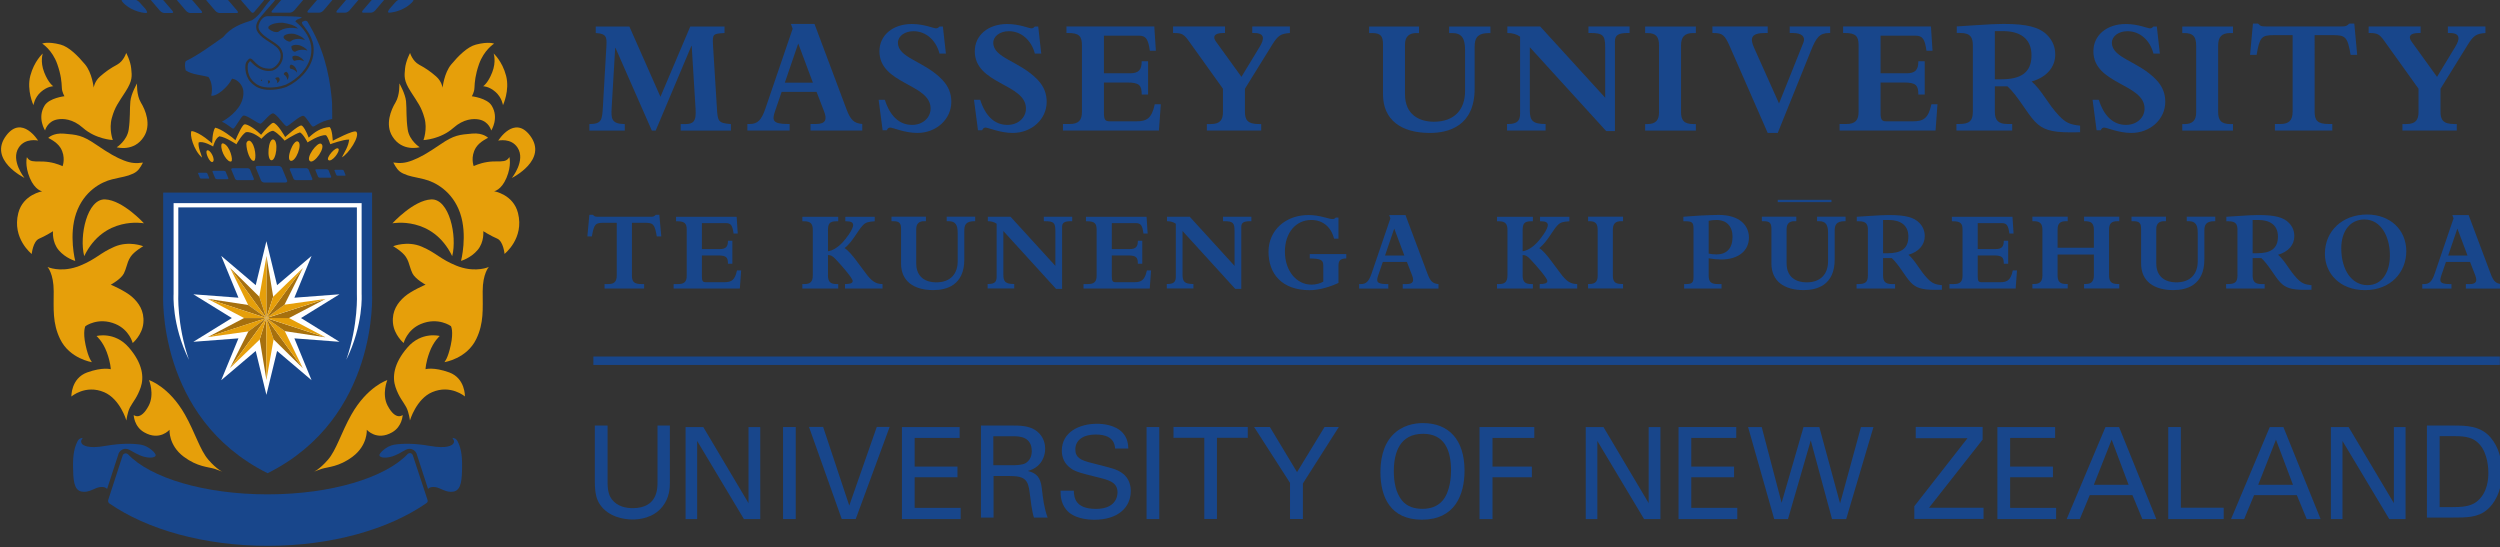 <?xml version="1.0" encoding="UTF-8"?>
<svg width="675.86" height="147.96" version="1.1" viewBox="0 0 229.01 50.135" xmlns="http://www.w3.org/2000/svg" xmlns:cc="http://creativecommons.org/ns#" xmlns:dc="http://purl.org/dc/elements/1.1/" xmlns:rdf="http://www.w3.org/1999/02/22-rdf-syntax-ns#">
<rect x="0" y="0" width="229.01" height="50.135" fill="#333333" stroke="none"/>
<defs>
<clipPath id="d">
<path d="m0 0h841.89v595.28h-841.89z"/>
</clipPath>
<clipPath id="e">
<path d="m0 0h841.89v595.28h-841.89z"/>
</clipPath>
<clipPath id="f">
<path d="m0 0h841.89v595.28h-841.89z"/>
</clipPath>
<clipPath id="g">
<path d="m0 0h841.89v595.28h-841.89z"/>
</clipPath>
<clipPath id="a">
<path d="m0 0h841.89v595.28h-841.89z"/>
</clipPath>
<clipPath id="b">
<path d="m0 0h841.89v595.28h-841.89z"/>
</clipPath>
<clipPath id="c">
<path d="m0 0h841.89v595.28h-841.89z"/>
</clipPath>
</defs>
<g transform="translate(-35.78 -105.18)">
<g transform="matrix(.996 0 0 -.996 -240.68 518.35)">
<g clip-path="url(#c)">
<g transform="translate(289.42 382.87)">
<path d="m0 0c-1.302 1.504-2.971 1.055-2.971 1.055s0.575-0.491 0.943-1.488c0.365-0.998 0.365-1.567 0.365-1.567s-0.733 0.225-2.171-0.294c-1.5-0.547-1.45-2.215-1.45-2.215s1.308 1.128 3.017 0.396c1.467-0.63 2.042-2.602 2.042-2.602s0.086 0.753 0.339 1.224c0.281 0.523 0.66 0.892 0.983 1.844 0.3 0.888 0.2 2.146-1.097 3.647" fill="#e69f0a"/>
</g>
<g transform="translate(285.44 383.1)">
<path d="m0 0c-0.271 1.269-0.016 1.731-0.016 1.731s1.179 0.869 2.774 0.197c1.283-0.544 1.576-1.747 1.576-1.747s0.884 0.732 0.982 1.846c0.102 1.114-0.435 1.868-1.066 2.421-0.635 0.551-1.93 1.098-1.93 1.098s0.934 0.506 1.201 1.029c0.104 0.207 0.17 0.41 0.231 0.611 0.097 0.314 0.183 0.622 0.389 0.927 0.336 0.502 1.163 0.97 1.163 0.97s-1.309 0.532-2.645-0.045c-1.338-0.575-1.673-1.137-3.168-1.743-0.095-0.04-0.189-0.074-0.28-0.106h-8e-3c-1.596-0.535-2.703-0.01-2.703-0.01s0.569-0.614 0.569-2.236-0.122-2.922 0.589-4.394c0.876-1.822 2.932-2.129 2.932-2.129s-0.319 0.307-0.59 1.58" fill="#e69f0a"/>
</g>
<g transform="translate(296.74 372.54)">
<path d="m0 0c-0.775 0.887-1.218 2.49-2.155 4.149-1.474 2.606-3.31 3.182-3.31 3.182s0.53-1.285-0.027-2.352c-0.755-1.432-1.381-0.857-1.381-0.857s0.02-1.056 0.965-1.594c1.431-0.821 2.329 0.237 2.329 0.237s-0.102-1.423 1.306-2.479c1.256-0.939 2.233-0.928 2.844-1.117 0.372-0.12 0.729-0.278 0.729-0.278s-0.524 0.217-1.3 1.109" fill="#e69f0a"/>
</g>
<g transform="translate(281.33 406.37)">
<path d="m0 0c0.606 0.536 1.144 0.527 1.144 0.527s-0.44 0.264-0.837 1.276c-0.395 1.012-0.13 1.737-0.13 1.737s-0.795-0.7-1.147-2.044c-0.351-1.344 0.288-2.71 0.288-2.71s0.088 0.684 0.682 1.214" fill="#e69f0a"/>
</g>
<g transform="translate(282.84 408.93)">
<path d="m0 0c0.344-0.985 0.396-1.631 0.419-2.179 0.016-0.42 0.242-0.771 0.242-0.771s-1.395-0.157-1.83-0.86c-0.7-1.144 0.043-2.289 0.043-2.289s0.2 0.837 1.126 1.013c0.509 0.097 1.409 0.069 2.355-0.771 1.189-1.059 2.751-1.123 2.751-1.123s-0.377 0.992-0.091 2.025c0.285 1.034 0.598 1.386 1.258 2.425 0.662 1.029 0.593 1.429 0.525 2.132-0.064 0.695-0.461 1.43-0.461 1.43s-0.22-0.746-0.833-1.078c-0.619-0.331-1.058-0.64-1.562-1.08-0.509-0.438-0.598-1.032-0.598-1.032s-0.132 1.343-0.791 2.135c-0.662 0.79-1.486 1.623-2.264 1.825-1.191 0.308-1.677 0.088-1.677 0.088s0.925-0.573 1.388-1.89" fill="#e69f0a"/>
</g>
<g transform="translate(289.56 405.51)">
<path d="m0 0c-0.07-0.706 0-1.561-0.153-2.596-0.156-1.036-1.102-1.63-1.102-1.63s1.608-0.461 2.509 0.991c0.686 1.102 0.134 2.442-0.288 3.126-0.416 0.683-0.352 1.756-0.352 1.756s-0.549-0.942-0.614-1.647" fill="#e69f0a"/>
</g>
<g transform="translate(279.29 401.25)">
<path d="m0 0c0.599 0.929 1.783 0.65 1.783 0.65s-1.477 2.387-2.929 0.464c-1.693-2.242 1.675-3.896 1.675-3.896s-1.294 1.604-0.529 2.782" fill="#e69f0a"/>
</g>
<g transform="translate(287.24 396.49)">
<path d="m0 0c-1.651 0.07-2.4-3.355-1.925-5.219 1.811 3.74 5.497 3.02 5.497 3.02s-1.943 2.13-3.572 2.199" fill="#e69f0a"/>
</g>
<g transform="translate(282.97 391.82)">
<path d="m0 0c0.641-0.75 1.52-0.991 1.52-0.991s-0.616 2.379 0.092 4.404c0.704 2.023 2.306 2.862 3.299 3.103 0.99 0.243 1.321 0.243 1.936 0.527 0.479 0.225 0.649 0.547 0.902 1.013-0.637-0.088-1.081-0.066-1.762 0.197-0.681 0.265-1.318 0.619-2.573 1.473-1.257 0.86-1.741 0.889-2.926 0.992-1.015 0.087-1.453-0.394-1.453-0.394s0.779-0.347 1.124-0.902c0.527-0.86 0.196-1.697 0.196-1.697s-0.53 0.265-1.233 0.374c-0.706 0.111-1.125 0.015-1.541 0.092-0.375 0.062-0.506 0.371-0.506 0.371s-0.22-0.769 0.265-1.918c0.483-1.142 1.142-1.231 1.142-1.231s-1.761-0.281-2.201-2c-0.593-2.334 1.235-3.763 1.235-3.763s0.112 1.168 0.681 1.408c0.571 0.24 1.276 0.683 1.276 0.683s-0.11-0.991 0.527-1.741" fill="#e69f0a"/>
</g>
<g transform="translate(311.79 387.83)">
<path d="M 0,0 V 9.288 H -19.212 V 0 c 0,0 -0.639,-11.415 9.604,-16.523 C 0.639,-11.415 0,0 0,0" fill="#18468b"/>
</g>
<g transform="translate(288.48 373.12)">
<path d="m0 0c0.107 0.251 0.362 0.43 0.654 0.43 0.122 0 0.224-0.034 0.328-0.085 0.307-0.166 0.885-0.537 1.413-0.657 0.614-0.145 0.98-0.033 1.016 0.139 0.042 0.177-0.626 0.86-1.355 0.982-0.732 0.118-1.83 0.146-3.322-0.117-1.493-0.261-2.042 0.034-2.144 0.263-0.104 0.23 0.023 0.309 0.106 0.48-0.21-0.015-0.363-0.101-0.46-0.287-0.27-0.522-0.441-1.141-0.428-2.333 0.014-1.193 0.063-2.155 0.755-2.31 0.692-0.152 1.199 0.328 1.698 0.402 0.499 0.08 0.681-0.163 0.681-0.163z" fill="#18468b"/>
</g>
<g transform="translate(315.88 373.12)">
<path d="m0 0c-0.11 0.251-0.364 0.43-0.658 0.43-0.119 0-0.219-0.034-0.327-0.085-0.305-0.166-0.881-0.537-1.412-0.657-0.616-0.145-0.98-0.033-1.018 0.139-0.041 0.177 0.627 0.86 1.357 0.982 0.729 0.118 1.831 0.146 3.324-0.117 1.489-0.261 2.04 0.034 2.144 0.263 0.103 0.23-0.028 0.309-0.109 0.48 0.212-0.015 0.363-0.101 0.463-0.287 0.267-0.522 0.441-1.141 0.425-2.333-0.01-1.193-0.061-2.155-0.754-2.31-0.691-0.152-1.197 0.328-1.696 0.402-0.498 0.08-0.682-0.163-0.682-0.163z" fill="#18468b"/>
</g>
<g transform="translate(316.75 368.53)">
<path d="m0 0c-3.448-2.386-8.691-3.902-14.565-3.902-5.864 0-11.109 1.515-14.546 3.893-0.078 0.054-0.126 0.142-0.126 0.245 0 0.035 4e-3 0.071 0.016 0.103l1.328 4.083c0.044 0.107 0.154 0.181 0.277 0.181 0.078 0 0.15-0.032 0.211-0.086 2.05-2.162 7.025-3.685 12.84-3.685 5.845 0 10.846 1.542 12.889 3.721 0.054 0.05 0.127 0.073 0.205 0.073 0.125 0 0.205-0.08 0.256-0.195 0 0 1.342-4.087 1.348-4.087 0.015-0.034 0.024-0.069 0.024-0.106 0-0.108-0.07-0.189-0.157-0.238" fill="#18468b"/>
</g>
<g transform="translate(300.66 413.74)">
<path d="m0 0c0.082-0.12 0.216-0.12 0.301 0l0.855 1.009c0.081 0.115 0.032 0.214-0.112 0.214h-1.813c-0.145 0-0.192-0.099-0.11-0.212zm3.588-0.075c0.115 0 0.285 0.091 0.384 0.204l0.778 0.912c0.096 0.115 0.084 0.207-0.03 0.207h-1.609c-0.114 0-0.29-0.092-0.383-0.207l-0.779-0.912c-0.1-0.113-0.085-0.204 0.029-0.204zm7.449 0c0.111 0 0.284 0.091 0.38 0.204l0.78 0.912c0.093 0.115 0.083 0.207-0.032 0.207h-0.727c-0.115 0-0.288-0.092-0.384-0.207l-0.781-0.912c-0.094-0.113-0.082-0.204 0.032-0.204zm1.687 0c-0.229 0-0.107 0.183 0.058 0.402l0.541 0.611c0.167 0.166 0.486 0.299 0.713 0.299h0.745c0.226 0 0.219-0.176-7e-3 -0.4-0.896-0.875-2.05-0.912-2.05-0.912m-4.053 0c0.114 0 0.286 0.091 0.381 0.204l0.779 0.912c0.1 0.115 0.085 0.207-0.03 0.207h-0.728c-0.113 0-0.283-0.092-0.381-0.207l-0.779-0.912c-0.098-0.113-0.086-0.204 0.028-0.204zm-2.389 0c0.113 0 0.284 0.091 0.383 0.204l0.778 0.912c0.098 0.115 0.081 0.207-0.031 0.207h-1.004c-0.113 0-0.285-0.092-0.384-0.207l-0.778-0.912c-0.095-0.113-0.083-0.204 0.029-0.204zm-9.191-0.031c-0.116 0-0.287 0.093-0.383 0.206l-0.782 0.911c-0.097 0.113-0.084 0.207 0.03 0.207h1.61c0.118 0 0.287-0.094 0.384-0.207l0.778-0.911c0.099-0.113 0.087-0.206-0.027-0.206zm-5.083 0c-0.113 0-0.287 0.093-0.386 0.206l-0.779 0.911c-0.096 0.113-0.08 0.207 0.031 0.207h0.731c0.112 0 0.285-0.094 0.382-0.207l0.778-0.911c0.099-0.113 0.083-0.206-0.029-0.206zm2.39 0c-0.113 0-0.288 0.093-0.383 0.206l-0.78 0.911c-0.097 0.113-0.083 0.207 0.03 0.207h1.005c0.111 0 0.285-0.094 0.381-0.207l0.78-0.911c0.098-0.113 0.085-0.206-0.033-0.206zm-4.082 0c0.226 0 0.108 0.181-0.055 0.401l-0.546 0.612c-0.164 0.164-0.486 0.297-0.712 0.297h-0.742c-0.225 0-0.22-0.171 8e-3 -0.401 0.892-0.872 2.047-0.909 2.047-0.909" fill="#18468b"/>
</g>
<g transform="translate(308.11 405.31)">
<path d="m0 0c-4e-3 0.167-0.012 0.32-0.028 0.435-0.238 2.562-0.877 4.865-2.17 6.976-0.066 0.197-0.258 0.264-0.457 0.134-0.122 0-0.133-0.11-0.084-0.23 0 0 0.447-0.586 0.623-0.888 0.266-0.456 0.438-0.965 0.423-1.518 3e-3 -0.198-0.018-0.388-0.058-0.583-0.262-1.236-1.289-2.258-2.423-2.792-0.302-0.112-0.644-0.198-0.989-0.243-0.716-0.089-1.505-0.038-2.055 0.425-0.178 0.137-0.329 0.3-0.453 0.486-0.217 0.351-0.339 0.816-0.3 1.261 7e-3 0.151 0.046 0.357 0.171 0.458l0.029 0.043c0.442 0.606 0.578-0.553 1.68-0.732 0.176-0.034 0.365-0.04 0.553-4e-3 0.176 0.067 0.339 0.185 0.473 0.34 0.158 0.17 0.265 0.369 0.312 0.573 0.033 0.144 0.035 0.287 0.014 0.431-0.057 0.257-0.195 0.472-0.393 0.635-0.571 0.483-1.501 0.831-1.801 1.549-0.058 0.207-0.062 0.378-0.011 0.55 0.05 0.172 0.166 0.357 0.276 0.534 0.028 0.044 0.511 0.615 0.518 0.615l0.885 1.015c0.07 0.266-0.259 0.2-0.326 0.137-0.663-0.653-0.999-1.503-1.788-1.956-0.989-0.319-1.911-0.639-2.639-1.548-1.124-0.782-2.244-1.622-3.432-2.203-0.133-0.262-0.071-0.59-7e-3 -0.855 0.589-0.397 1.374-0.406 2.092-0.608 0.327-0.461 0.387-1.184 0.25-1.709 0.455-0.134 1.564 0.778 1.915 1.559 0.526-0.07 0.979-0.599 1.042-1.125 0.038-0.43-0.06-0.819-0.229-1.162-0.528-1.054-1.749-1.677-1.749-1.677 0.495-0.203 0.86-0.586 1.028-0.633 0.176-0.047 0.727 1.144 0.961 1.198 0.294 0.069 1.329-0.745 1.554-0.745 0.188 0 0.87 0.965 1.164 0.948 0.333-0.021 1.027-1.149 1.255-1.182 0.156-0.017 1.198 0.993 1.53 0.957 0.239-0.026 0.682-0.913 0.86-0.984 0.19-0.066 0.536 0.454 1.797 0.691 0 0 0.011 0.821-0.013 1.427" fill="#18468b"/>
</g>
<g transform="translate(301.82 413.22)">
<path d="m0 0c-0.088-0.057-0.129-0.109-0.197-0.185-0.134-0.164-0.213-0.341-0.251-0.478-0.036-0.129-0.036-0.258 6e-3 -0.412 0.266-0.629 1.216-1.024 1.737-1.464 0.231-0.189 0.399-0.451 0.464-0.758 0.027-0.169 0.025-0.348-0.013-0.519-0.057-0.243-0.177-0.475-0.364-0.672-0.156-0.184-0.348-0.319-0.564-0.396-0.236-0.047-0.45-0.043-0.654-8e-3 -0.569 0.095-1.02 0.467-1.414 0.889-0.045-0.051-0.07-0.087-0.092-0.12l-0.031-0.031c-0.063-0.043-0.09-0.234-0.094-0.303-0.037-0.402 0.076-0.824 0.268-1.135 0.109-0.167 0.244-0.312 0.405-0.435 0.476-0.41 1.195-0.465 1.898-0.378 0.323 0.039 0.642 0.123 0.931 0.226 1.09 0.519 2.053 1.49 2.293 2.643 0.04 0.177 0.058 0.359 0.058 0.534 0.013 0.506-0.144 0.974-0.392 1.406-0.187 0.315-0.379 0.574-0.686 0.882-0.146 0.148-0.287 0.245-0.396 0.354 0.134 0.263 0.463 0.194 0.594 0.39-1.048 0.139-3.181 0.089-3.181 0.089-0.134-0.016-0.211-0.041-0.325-0.119m-0.173-5.824c-0.03-0.013-0.064-0.025-0.105-0.01 0.041 0.014 0.057 0.068 0.048 0.115 9e-3 0.02 0.039 0.011 0.066-0.011 0.028-0.055 0.012-0.077-9e-3 -0.094m0.729-0.165c-0.05-0.046-0.104-0.09-0.19-0.09 0.063 0.052 0.061 0.167 9e-3 0.255 9e-3 0.039 0.07 0.039 0.134 0.02 0.032-8e-3 0.045-0.013 0.051-0.03 0.035-0.059 0.022-0.11-4e-3 -0.155m0.662-0.048c0.072 0.125-5e-3 0.307-0.148 0.412-0.01 0.067 0.082 0.108 0.207 0.124 0.055 7e-3 0.08 0 0.103-0.016 0.089-0.073 0.099-0.165 0.086-0.257-0.048-0.105-0.109-0.213-0.248-0.263m0.952 0.29c0.017 0.189-0.132 0.411-0.305 0.508-0.042 0.087 0.032 0.17 0.145 0.225 0.052 0.021 0.071 0.025 0.102 0.012 0.115-0.075 0.164-0.195 0.186-0.322 0-0.153-0.021-0.312-0.128-0.423m0.296 1.034c-0.092 0.065-0.085 0.196-0.03 0.309 0.03 0.051 0.049 0.067 0.083 0.067 0.146-0.011 0.268-0.111 0.369-0.227 0.106-0.167 0.197-0.343 0.178-0.517-0.109 0.203-0.384 0.357-0.6 0.368m0.389 0.722c-0.138 0.013-0.209 0.159-0.213 0.315-2e-3 0.076 0.01 0.1 0.043 0.12 0.166 0.077 0.357 0.039 0.54-0.028 0.207-0.115 0.41-0.248 0.495-0.451-0.241 0.155-0.627 0.16-0.865 0.044m1.176 0.934c-0.342 0.162-0.85 0.099-1.138-0.098-0.187-4e-3 -0.305 0.17-0.337 0.376-0.018 0.099-9e-3 0.131 0.036 0.168 0.203 0.125 0.458 0.111 0.707 0.058 0.293-0.114 0.587-0.255 0.732-0.504m-0.232 0.975c-0.463 0.169-0.987 0.176-1.345-0.132-0.242-0.023-0.444 0.136-0.595 0.304-0.042 0.061-0.034 0.175 0.018 0.23 0.254 0.198 0.591 0.216 0.922 0.178 0.389-0.116 0.79-0.266 1-0.58m-3.317 1.285c0.328 0.259 0.791 0.321 1.248 0.318 0.554-0.087 1.114-0.21 1.438-0.538-0.653 0.136-1.375 0.076-1.838-0.31-0.329-0.065-0.625 0.094-0.849 0.269-0.069 0.064-0.068 0.198 1e-3 0.261" fill="#18468b"/>
</g>
</g>
</g>
<g transform="matrix(.996 0 0 -.996 66.878 136.49)">
<path d="m0 0-4.149 0.316 1.582-3.848-3.172 2.691-0.982-4.041-0.983 4.041-3.173-2.691 1.585 3.848-4.149-0.316 3.541 2.185-3.541 2.184 4.149-0.314-1.585 3.847 3.173-2.695 0.983 4.046 0.982-4.046 3.172 2.695-1.582-3.847 4.149 0.314-3.54-2.184z" fill="#fff"/>
</g>
<g transform="matrix(.996 0 0 -.996 -240.68 518.35)">
<g clip-path="url(#b)">
<g transform="translate(310.83 387.78)">
<path d="m0 0s0.19-2.79-1.411-6.042c1.127 3.282 0.974 6.07 0.974 6.07v7.947h-16.423v-7.947s-0.15-2.788 0.978-6.07c-1.602 3.252-1.412 6.042-1.412 6.042v8.365h17.294z" fill="#fff"/>
</g>
<g transform="translate(313.22 377.52)">
<path d="m0 0c-0.561 1.067-0.026 2.352-0.026 2.352s-1.836-0.576-3.311-3.182c-0.936-1.659-1.38-3.262-2.155-4.149-0.776-0.891-1.302-1.108-1.302-1.108s0.357 0.157 0.73 0.277c0.612 0.189 1.589 0.178 2.843 1.118 1.408 1.055 1.306 2.478 1.306 2.478s0.898-1.058 2.333-0.236c0.942 0.538 0.966 1.593 0.966 1.593s-0.628-0.574-1.384 0.857" fill="#e69f0a"/>
</g>
<g transform="translate(319.83 390.29)">
<path d="m0 0h-8e-3c-0.094 0.032-0.185 0.066-0.282 0.106-1.493 0.606-1.832 1.168-3.169 1.743-1.336 0.576-2.643 0.045-2.643 0.045s0.826-0.468 1.163-0.97c0.207-0.305 0.291-0.613 0.388-0.927 0.062-0.201 0.128-0.404 0.232-0.611 0.265-0.523 1.2-1.029 1.2-1.029s-1.295-0.547-1.927-1.098c-0.634-0.553-1.174-1.307-1.072-2.421 0.1-1.114 0.986-1.847 0.986-1.847s0.293 1.204 1.574 1.748c1.595 0.672 2.776-0.197 2.776-0.197s0.254-0.462-0.016-1.731c-0.271-1.273-0.59-1.58-0.59-1.58s2.057 0.307 2.932 2.128c0.712 1.473 0.59 2.773 0.59 4.395s0.567 2.235 0.567 2.235-1.107-0.525-2.701 0.011" fill="#e69f0a"/>
</g>
<g transform="translate(318.88 380.58)">
<path d="m0 0c-1.439 0.519-2.171 0.293-2.171 0.293s0 0.57 0.366 1.568c0.366 0.997 0.94 1.487 0.94 1.487s-1.668 0.45-2.969-1.054c-1.3-1.501-1.4-2.76-1.1-3.647 0.325-0.952 0.706-1.321 0.986-1.845 0.252-0.47 0.342-1.223 0.342-1.223s0.574 1.972 2.038 2.601c1.71 0.732 3.018-0.395 3.018-0.395s0.051 1.668-1.45 2.215" fill="#e69f0a"/>
</g>
<g transform="translate(322.97 409.91)">
<path d="m0 0s0.265-0.725-0.131-1.737c-0.395-1.012-0.836-1.276-0.836-1.276s0.537 9e-3 1.145-0.527c0.592-0.53 0.683-1.215 0.683-1.215s0.638 1.366 0.284 2.71c-0.352 1.344-1.145 2.045-1.145 2.045" fill="#e69f0a"/>
</g>
<g transform="translate(316.61 403.97)">
<path d="m0 0c0.288-1.033-0.093-2.025-0.093-2.025s1.564 0.064 2.753 1.124c0.946 0.839 1.846 0.867 2.355 0.77 0.924-0.176 1.125-1.013 1.125-1.013s0.747 1.145 0.041 2.289c-0.435 0.703-1.827 0.86-1.827 0.86s0.226 0.351 0.242 0.771c0.024 0.548 0.076 1.194 0.419 2.179 0.462 1.317 1.388 1.89 1.388 1.89s-0.487 0.22-1.673-0.088c-0.784-0.202-1.61-1.035-2.269-1.825-0.66-0.792-0.792-2.135-0.792-2.135s-0.089 0.594-0.597 1.032c-0.505 0.44-0.943 0.749-1.561 1.08-0.616 0.332-0.835 1.078-0.835 1.078s-0.395-0.734-0.462-1.429c-0.067-0.704-0.133-1.104 0.528-2.133 0.661-1.039 0.972-1.391 1.258-2.425" fill="#e69f0a"/>
</g>
<g transform="translate(316.17 401.29)">
<path d="m0 0s-0.948 0.594-1.103 1.63c-0.152 1.036-0.086 1.89-0.152 2.596-0.07 0.705-0.614 1.647-0.614 1.647s0.06-1.073-0.355-1.756c-0.419-0.684-0.972-2.024-0.285-3.126 0.902-1.452 2.509-0.991 2.509-0.991" fill="#e69f0a"/>
</g>
<g transform="translate(319.16 391.27)">
<path d="m0 0c0.476 1.864-0.275 5.289-1.925 5.219-1.632-0.069-3.574-2.199-3.574-2.199s3.689 0.72 5.499-3.02" fill="#e69f0a"/>
</g>
<g transform="translate(326.32 402.36)">
<path d="m0 0c-1.454 1.923-2.926-0.465-2.926-0.465s1.184 0.279 1.779-0.649c0.77-1.179-0.525-2.782-0.525-2.782s3.366 1.654 1.672 3.896" fill="#e69f0a"/>
</g>
<g transform="translate(323.01 397.24)">
<path d="m0 0s0.662 0.089 1.142 1.231c0.486 1.149 0.265 1.918 0.265 1.918s-0.133-0.309-0.507-0.371c-0.415-0.078-0.835 0.019-1.538-0.092-0.706-0.11-1.236-0.374-1.236-0.374s-0.326 0.837 0.201 1.697c0.343 0.555 1.123 0.902 1.123 0.902s-0.442 0.48-1.455 0.393c-1.184-0.103-1.673-0.131-2.926-0.992-1.253-0.853-1.891-1.207-2.577-1.472-0.681-0.264-1.122-0.285-1.76-0.197 0.256-0.466 0.424-0.788 0.903-1.013 0.618-0.284 0.948-0.284 1.936-0.527 0.992-0.241 2.599-1.08 3.303-3.104 0.705-2.024 0.088-4.404 0.088-4.404s0.881 0.242 1.518 0.992c0.639 0.749 0.528 1.74 0.528 1.74s0.704-0.443 1.278-0.682c0.571-0.241 0.678-1.408 0.678-1.408s1.83 1.429 1.236 3.762c-0.436 1.72-2.2 2.001-2.2 2.001" fill="#e69f0a"/>
</g>
<g transform="translate(310.35 402.71)">
<path d="m0 0c-0.191 0.234-2.177-0.829-2.177-0.829s-0.033 1.063-0.293 1.263c-0.79-0.062-1.387-0.456-1.92-0.976h2e-3c-0.208 0.586-0.527 1.111-0.677 1.121-0.289 0.02-1.486-1.064-1.486-1.064s-0.711 1.272-1.098 1.309c-0.166 0.015-0.788-0.67-1.117-1.101-0.39 0.399-1.228 1.023-1.534 0.956-0.183-0.038-0.572-0.862-0.826-1.457-0.214 0.216-1.315 1.064-1.868 1.154-0.265-0.389-0.273-1.445-0.273-1.445s-1.122 1.033-1.895 1.136c-0.2-0.261 0.158-1.743 0.964-2.44-0.026 0.21-0.385 0.925-0.316 1.383 0.396 0.196 1.339-0.364 1.339-0.364s0.172 0.746 0.57 0.938c0.59-0.069 1.57-0.734 1.57-0.734s0.463 0.848 0.86 1.107c0.591 0.126 1.44-0.603 1.44-0.603s0.624 0.736 1.086 0.733c0.454-0.201 1.044-0.902 1.044-0.902s0.882 0.593 1.416 0.757c0.317-0.161 0.696-0.922 0.696-0.922s1.111 0.734 1.698 0.663c0.199-0.197 0.393-0.826 0.393-0.826s1.216 0.452 1.737 0.428c-0.076-0.643-0.402-1.113-0.669-1.634 0.614 0.32 1.676 1.933 1.334 2.349" fill="#e69f0a"/>
</g>
<g transform="translate(302.52 400.09)">
<path d="M 0,0 C 0.457,-0.068 0.702,1.837 0.175,1.917 -0.272,1.984 -0.444,0.066 0,0" fill="#e69f0a"/>
</g>
<g transform="translate(304.28 400.05)">
<path d="M 0,0 C 0.479,-0.193 1.167,1.58 0.678,1.771 0.253,1.938 -0.412,0.173 0,0" fill="#e69f0a"/>
</g>
<g transform="translate(300.23 401.62)">
<path d="M 0,0 C -0.005,-0.656 0.365,-1.668 0.706,-1.581 0.944,-1.518 0.852,-0.073 0.328,0.258 0.132,0.328 0,0.131 0,0" fill="#e69f0a"/>
</g>
<g transform="translate(306.09 400)">
<path d="M 0,0 C 0.392,-0.252 1.502,1.318 1.015,1.607 0.668,1.819 -0.453,0.286 0,0" fill="#e69f0a"/>
</g>
<g transform="translate(297.93 401.5)">
<path d="M 0,0 C -0.071,-0.654 0.583,-1.651 0.908,-1.516 1.114,-1.43 0.788,-0.073 0.198,0.129 0.07,0.196 0,0.067 0,0" fill="#e69f0a"/>
</g>
<g transform="translate(307.77 400.11)">
<path d="M 0,0 C 0.317,-0.245 1.123,0.83 0.926,1.041 0.688,1.298 -0.249,0.19 0,0" fill="#e69f0a"/>
</g>
<g transform="translate(297.13 399.94)">
<path d="m0 0c0.299 0.161-0.225 1.189-0.513 1.055-0.233-0.108 0.247-1.201 0.513-1.055" fill="#e69f0a"/>
</g>
<g transform="translate(301.26 399.57)">
<path d="m0 0c-0.132 0-0.203-0.083-0.161-0.184l0.479-1.16c0.04-0.1 0.183-0.186 0.312-0.186h1.925c0.131 0 0.204 0.086 0.166 0.186l-0.481 1.16c-0.044 0.101-0.183 0.184-0.313 0.184z" fill="#18468b"/>
</g>
<g transform="translate(304.34 399.36)">
<path d="m0 0c-0.095 0-0.147-0.06-0.117-0.134l0.344-0.835c0.032-0.073 0.134-0.129 0.228-0.129h1.387c0.092 0 0.147 0.056 0.115 0.129l-0.344 0.835c-0.03 0.074-0.129 0.134-0.227 0.134z" fill="#18468b"/>
</g>
<g transform="translate(306.66 399.26)">
<path d="m0 0c-0.067 0-0.104-0.042-0.082-0.092l0.244-0.587c0.021-0.048 0.091-0.092 0.157-0.092h0.97c0.066 0 0.104 0.044 0.082 0.092l-0.241 0.587c-0.02 0.05-0.094 0.092-0.159 0.092z" fill="#18468b"/>
</g>
<g transform="translate(308.39 399.21)">
<path d="m0 0c-0.048 0-0.074-0.026-0.058-0.064l0.169-0.409c0.015-0.035 0.065-0.066 0.111-0.066h0.679c0.045 0 0.071 0.031 0.056 0.066l-0.167 0.409c-0.015 0.038-0.065 0.064-0.111 0.064z" fill="#18468b"/>
</g>
<g transform="translate(300.8 398.26)">
<path d="m0 0c0.095 0 0.148 0.057 0.119 0.13l-0.345 0.834c-0.027 0.074-0.131 0.134-0.225 0.134h-1.386c-0.096 0-0.146-0.06-0.119-0.134l0.347-0.834c0.031-0.073 0.13-0.13 0.226-0.13z" fill="#18468b"/>
</g>
<g transform="translate(298.49 398.35)">
<path d="m0 0c0.063 0 0.099 0.041 0.08 0.092l-0.241 0.586c-0.021 0.052-0.092 0.094-0.16 0.094h-0.968c-0.066 0-0.102-0.042-0.083-0.094l0.239-0.586c0.025-0.051 0.093-0.092 0.162-0.092z" fill="#18468b"/>
</g>
<g transform="translate(296.75 398.4)">
<path d="m0 0c0.044 0 0.075 0.031 0.056 0.065l-0.166 0.411c-0.014 0.035-0.066 0.065-0.114 0.065h-0.676c-0.048 0-0.074-0.03-0.06-0.065l0.169-0.411c0.017-0.034 0.066-0.065 0.112-0.065z" fill="#18468b"/>
</g>
</g>
</g>
<g transform="matrix(.996 0 0 -.996 60.178 134.31)">
<path d="m0 0 0.628 1.966-0.614 3.734z" fill="#a6700e"/>
</g>
<g transform="matrix(.996 0 0 -.996 59.533 132.36)">
<path d="m0 0 0.646-1.958 0.016 5.699z" fill="#e69f0a"/>
</g>
<g transform="matrix(.996 0 0 -.996 59.571 136.28)">
<path d="m0 0 0.616-3.723-8e-3 5.701z" fill="#a6700e"/>
</g>
<g transform="matrix(.996 0 0 -.996 60.184 139.99)">
<path d="m0 0 0.661 3.739-0.668 1.962z" fill="#e69f0a"/>
</g>
<g transform="matrix(.996 0 0 -.996 56.856 129.72)">
<path d="m0 0 2.69-2.655 0.646-1.958z" fill="#a6700e"/>
</g>
<g transform="matrix(.996 0 0 -.996 58.513 133.12)">
<path d="m0 0-1.665 3.417 3.336-4.614z" fill="#e69f0a"/>
</g>
<g transform="matrix(.996 0 0 -.996 63.522 138.91)">
<path d="m0 0-2.692 2.654-0.668 1.962z" fill="#a6700e"/>
</g>
<g transform="matrix(.996 0 0 -.996 61.866 135.51)">
<path d="m0 0 1.663-3.414-3.359 4.616z" fill="#e69f0a"/>
</g>
<g transform="matrix(.996 0 0 -.996 54.79 132.55)">
<path d="m0 0 3.739-0.57 1.671-1.197z" fill="#a6700e"/>
</g>
<g transform="matrix(.996 0 0 -.996 58.13 134.31)">
<path d="M 0,0 -3.355,1.767 2.056,0 Z" fill="#e69f0a"/>
</g>
<g transform="matrix(.996 0 0 -.996 65.585 136.08)">
<path d="m0 0-3.735 0.569-1.697 1.202z" fill="#a6700e"/>
</g>
<g transform="matrix(.996 0 0 -.996 62.245 134.31)">
<path d="m0 0 3.354-1.771-5.431 1.771z" fill="#e69f0a"/>
</g>
<g transform="matrix(.996 0 0 -.996 54.787 136.07)">
<path d="m0 0 3.358 1.762h2.056z" fill="#a6700e"/>
</g>
<g transform="matrix(.996 0 0 -.996 58.533 135.54)">
<path d="m0 0-3.763-0.529 5.414 1.762z" fill="#e69f0a"/>
</g>
<g transform="matrix(.996 0 0 -.996 65.586 132.57)">
<path d="m0 0-3.355-1.756h-2.078z" fill="#a6700e"/>
</g>
<g transform="matrix(.996 0 0 -.996 61.839 133.09)">
<path d="m0 0 3.764 0.531-5.433-1.756z" fill="#e69f0a"/>
</g>
<g transform="matrix(.996 0 0 -.996 56.846 138.9)">
<path d="m0 0 1.695 3.378 1.651 1.233z" fill="#a6700e"/>
</g>
<g transform="matrix(.996 0 0 -.996 59.571 136.28)">
<path d="m0 0-2.737-2.633 3.345 4.611z" fill="#e69f0a"/>
</g>
<g transform="matrix(.996 0 0 -.996 63.528 129.73)">
<path d="m0 0-1.697-3.381-1.669-1.225z" fill="#a6700e"/>
</g>
<g transform="matrix(.996 0 0 -.996 60.803 132.36)">
<path d="m0 0 2.736 2.64-3.365-4.606z" fill="#e69f0a"/>
</g>
<g transform="matrix(.996 0 0 -.996 -240.68 518.35)">
<g clip-path="url(#a)">
<g transform="translate(334.18 410.42)">
<path d="m0 0h-0.03l-0.322-5.479c-0.059-1.015-0.044-1.508 1.202-1.523v-0.6h-3.254v0.6c1.143 0.015 1.172 0.354 1.246 1.631l0.322 5.571c0.044 0.785 0 1.123-0.982 1.17v0.6h3.093l2.858-6.464 2.742 6.464h3.151v-0.6c-1.056-0.062-1.129-0.062-1.056-1.17l0.352-5.679c0.074-1.292 0.118-1.431 1.29-1.523v-0.6h-4.617v0.6h0.249c0.616 0 1.129 0 1.129 1 0 0.246-0.015 0.493-0.03 0.724l-0.337 5.463h-0.029l-3.283-7.787h-0.352z" fill="#18468b"/>
</g>
<g transform="translate(349.46 406.38)">
<path d="m0 0-0.615-1.8c-0.264-0.785-0.25-1.154 1.158-1.154h0.19v-0.6h-3.884v0.6h0.22c0.703 0 1.07 0.338 1.436 1.416l2.507 7.34-0.161 0.447h2.169l2.932-7.818c0.38-1.016 0.703-1.324 1.465-1.385v-0.6h-4.763v0.6h0.512c0.895 0 1.026 0.415 0.733 1.17l-0.688 1.784zm1.525 4.448-1.232-3.601h2.58z" fill="#18468b"/>
</g>
<g transform="translate(358.38 405.65)">
<path d="m0 0h0.572c0.484-1.524 1.348-2.308 2.506-2.308 0.968 0 1.701 0.646 1.701 1.508 0 2.293-4.706 2.216-4.706 5.263 0 1.477 1.231 2.508 2.976 2.508 1.129 0 2.008-0.4 2.228-0.4 0.102 0 0.19 0.031 0.323 0.17h0.308l0.278-2.493h-0.586c-0.323 1.246-1.261 2.062-2.39 2.062-0.821 0-1.436-0.462-1.436-1.062 0-1.416 2.433-1.678 4.075-3.401 0.601-0.631 0.835-1.293 0.835-2.032 0-1.6-1.378-2.862-3.122-2.862-1.173 0-2.243 0.493-2.506 0.493-0.133 0-0.235-0.077-0.308-0.247h-0.382z" fill="#18468b"/>
</g>
<g transform="translate(367.15 405.65)">
<path d="m0 0h0.572c0.484-1.524 1.349-2.308 2.506-2.308 0.968 0 1.701 0.646 1.701 1.508 0 2.293-4.706 2.216-4.706 5.263 0 1.477 1.231 2.508 2.976 2.508 1.129 0 2.008-0.4 2.229-0.4 0.102 0 0.19 0.031 0.321 0.17h0.309l0.278-2.493h-0.587c-0.321 1.246-1.26 2.062-2.389 2.062-0.821 0-1.436-0.462-1.436-1.062 0-1.416 2.433-1.678 4.075-3.401 0.601-0.631 0.836-1.293 0.836-2.032 0-1.6-1.379-2.862-3.123-2.862-1.173 0-2.243 0.493-2.506 0.493-0.133 0-0.235-0.077-0.308-0.247h-0.381z" fill="#18468b"/>
</g>
<g transform="translate(382.31 411.55)">
<path d="m0 0h-3.21v-3.462h2.374c0.807 0 1.1 0.292 1.1 1.108h0.586v-3.063h-0.586c0 0.831-0.191 1.108-1.319 1.108h-2.155v-2.77c0-0.662 0.117-0.8 0.542-0.8h2.448c0.953 0 1.407 0.277 1.686 1.57h0.557l-0.176-2.416h-8.825v0.599h0.602c0.85 0 1.143 0.354 1.143 1.109v6.14c0 0.831-0.264 1.123-1.275 1.123h-0.147v0.601h8.077l0.146-2.232h-0.556c-0.147 1.046-0.338 1.385-1.012 1.385" fill="#18468b"/>
</g>
<g transform="translate(392.07 404.56)">
<path d="m0 0c0-0.739 0.22-1.139 1.276-1.139h0.22v-0.6h-4.999v0.6h0.366c0.88 0 1.114 0.416 1.114 1.108v2.14l-3.151 4.401c-0.425 0.584-0.601 0.723-1.334 0.723h-0.102v0.6h4.778v-0.6h-0.176c-0.85 0-0.967-0.369-0.659-0.785l2.345-3.247 1.7 2.801c0.381 0.631 0.498 1.231-0.528 1.231h-0.176v0.6h3.46v-0.6c-0.85-0.062-1.099-0.231-1.627-1.077l-2.507-4.047z" fill="#18468b"/>
</g>
<g transform="translate(410.85 412.39)">
<path d="m0 0h3.796v-0.6h-0.102c-1.172 0-1.348-0.539-1.348-1.277v-3.832c0-3.432-2.375-4.079-4.119-4.079-2.639 0-4.31 1.201-4.31 3.555v4.586c0 0.77-0.205 1.047-1.026 1.047h-0.249v0.6h4.588v-0.6h-0.25c-0.615 0-1.04-0.293-1.04-1.047v-4.586c0-1.877 1.319-2.523 2.653-2.523 1.92 0 2.873 1.138 2.873 2.831v3.74c0 1.092-0.293 1.585-1.202 1.585h-0.264z" fill="#18468b"/>
</g>
<g transform="translate(418.27 404.67)">
<path d="m0 0c0-0.939 0.279-1.247 1.451-1.247v-0.599h-3.547v0.599h0.088c0.894 0 1.114 0.339 1.114 0.97v7.064c-0.323 0.231-0.718 0.338-1.173 0.338v0.601h3.02l5.98-6.556v4.647c0 1.108-0.22 1.308-1.392 1.308h-0.147v0.601h3.782v-0.601h-0.147c-0.908 0-1.201-0.2-1.201-0.785v-8.233h-0.807l-7.021 7.71z" fill="#18468b"/>
</g>
<g transform="translate(428.88 412.39)">
<path d="m0 0h4.662v-0.6h-0.25c-0.791 0-1.114-0.354-1.114-1.155v-6.094c0-0.753 0.249-1.123 1.143-1.123h0.221v-0.6h-4.662v0.6h0.205c0.777 0 1.07 0.385 1.07 1.062v6.155c0 0.801-0.264 1.155-1.084 1.155h-0.191z" fill="#18468b"/>
</g>
<g transform="translate(436.69 410.5)">
<path d="m0 0c-0.483 1.108-0.689 1.293-1.524 1.293h-0.103v0.6h5.086v-0.6h-0.249c-1.231 0-1.421-0.431-1.011-1.339l2.301-5.14 2.243 5.601c0.205 0.524-0.132 0.878-0.968 0.878h-0.293v0.6h3.723v-0.6h-0.102c-0.865 0-1.188-0.416-1.671-1.632l-3.049-7.556h-0.924z" fill="#18468b"/>
</g>
<g transform="translate(453.74 411.55)">
<path d="m0 0h-3.21v-3.462h2.374c0.807 0 1.1 0.292 1.1 1.108h0.586v-3.063h-0.586c0 0.831-0.191 1.108-1.32 1.108h-2.154v-2.77c0-0.662 0.117-0.8 0.542-0.8h2.448c0.953 0 1.407 0.277 1.686 1.57h0.557l-0.176-2.416h-8.825v0.599h0.602c0.85 0 1.143 0.354 1.143 1.109v6.14c0 0.831-0.264 1.123-1.275 1.123h-0.147v0.601h8.077l0.146-2.232h-0.557c-0.146 1.046-0.337 1.385-1.011 1.385" fill="#18468b"/>
</g>
<g transform="translate(461.04 404.55)">
<path d="m0 0c0-0.785 0.323-1.124 1.158-1.124h0.439v-0.6h-5.13v0.6h0.235c0.894 0 1.275 0.231 1.275 1.124v6.078c0 0.739-0.19 1.17-1.173 1.17h-0.307v0.6c0.733 0.046 1.29 0.077 1.89 0.123 0.821 0.062 1.877 0.108 2.405 0.108 2.154 0 3.327-0.292 4.06-1.062 0.484-0.508 0.703-1.093 0.703-1.754 0-1.17-0.806-2.093-2.169-2.478 0.967-0.846 1.48-2.062 2.521-3.155 0.601-0.631 1.012-0.815 1.935-0.908v-0.6c-0.323-0.015-0.469-0.015-0.909-0.015-1.817 0-2.565 0.277-3.254 1-0.733 0.77-1.583 2.386-2.521 3.232h-1.158zm0 2.985h0.571c1.774 0 2.8 0.57 2.8 2.216 0 1.631-1.187 2.216-2.609 2.216h-0.762z" fill="#18468b"/>
</g>
<g transform="translate(470.03 405.65)">
<path d="m0 0h0.571c0.484-1.524 1.349-2.308 2.507-2.308 0.968 0 1.701 0.646 1.701 1.508 0 2.293-4.706 2.216-4.706 5.263 0 1.477 1.231 2.508 2.976 2.508 1.128 0 2.008-0.4 2.228-0.4 0.103 0 0.191 0.031 0.322 0.17h0.308l0.279-2.493h-0.587c-0.322 1.246-1.26 2.062-2.389 2.062-0.821 0-1.436-0.462-1.436-1.062 0-1.416 2.433-1.678 4.075-3.401 0.6-0.631 0.835-1.293 0.835-2.032 0-1.6-1.378-2.862-3.122-2.862-1.173 0-2.243 0.493-2.507 0.493-0.132 0-0.234-0.077-0.308-0.247h-0.381z" fill="#18468b"/>
</g>
<g transform="translate(478.28 412.39)">
<path d="m0 0h4.662v-0.6h-0.25c-0.791 0-1.114-0.354-1.114-1.155v-6.094c0-0.753 0.249-1.123 1.143-1.123h0.221v-0.6h-4.662v0.6h0.205c0.777 0 1.071 0.385 1.071 1.062v6.155c0 0.801-0.264 1.155-1.085 1.155h-0.191z" fill="#18468b"/>
</g>
<g transform="translate(490.45 404.58)">
<path d="m0 0c0-0.8 0.234-1.154 1.275-1.154h0.352v-0.6h-5.277v0.6h0.499c0.806 0 1.128 0.338 1.128 1.154v7.018h-1.729c-1.129 0-1.305-0.185-1.584-1.817h-0.601l0.264 2.879h0.47c0.117-0.108 0.19-0.185 0.278-0.216 0.102-0.031 0.22-0.046 0.425-0.046h6.977c0.396 0 0.469 0.031 0.704 0.262h0.469l0.264-2.879h-0.601c-0.279 1.616-0.455 1.817-1.583 1.817h-1.73z" fill="#18468b"/>
</g>
<g transform="translate(502.03 404.56)">
<path d="m0 0c0-0.739 0.22-1.139 1.275-1.139h0.22v-0.6h-4.998v0.6h0.366c0.879 0 1.114 0.416 1.114 1.108v2.14l-3.152 4.401c-0.424 0.584-0.601 0.723-1.333 0.723h-0.103v0.6h4.779v-0.6h-0.176c-0.851 0-0.968-0.369-0.659-0.785l2.345-3.247 1.7 2.801c0.381 0.631 0.498 1.231-0.528 1.231h-0.176v0.6h3.459v-0.6c-0.85-0.062-1.099-0.231-1.626-1.077l-2.507-4.047z" fill="#18468b"/>
</g>
<g transform="translate(335.69 389.5)">
<path d="m0 0c0-0.552 0.162-0.797 0.88-0.797h0.243v-0.413h-3.642v0.413h0.344c0.556 0 0.779 0.234 0.779 0.797v4.84h-1.194c-0.779 0-0.9-0.126-1.092-1.251h-0.415l0.182 1.985h0.323c0.081-0.074 0.132-0.128 0.192-0.149 0.072-0.022 0.153-0.032 0.294-0.032h4.816c0.273 0 0.324 0.022 0.485 0.181h0.324l0.182-1.985h-0.415c-0.192 1.115-0.313 1.251-1.092 1.251h-1.194z" fill="#18468b"/>
</g>
<g transform="translate(344.34 394.31)">
<path d="m0 0h-2.215v-2.389h1.638c0.557 0 0.759 0.202 0.759 0.765h0.405v-2.114h-0.405c0 0.573-0.131 0.765-0.91 0.765h-1.487v-1.911c0-0.457 0.081-0.552 0.373-0.552h1.69c0.658 0 0.971 0.19 1.164 1.084h0.384l-0.121-1.668h-6.09v0.414h0.415c0.586 0 0.789 0.244 0.789 0.763v4.237c0 0.575-0.183 0.775-0.881 0.775h-0.101v0.414h5.574l0.101-1.539h-0.383c-0.102 0.722-0.233 0.956-0.699 0.956" fill="#18468b"/>
</g>
<g transform="translate(353.72 389.48)">
<path d="m0 0c0-0.595 0.263-0.776 0.799-0.776h0.142v-0.413h-3.298v0.413h0.182c0.516 0 0.779 0.181 0.779 0.797v4.172c0 0.563-0.192 0.806-0.789 0.806h-0.172v0.414h3.298v-0.414h-0.172c-0.658 0-0.769-0.264-0.769-0.848v-1.911c0.404 0.052 0.881 0.329 1.335 0.807 0.334 0.349 0.982 1.21 0.982 1.603 0 0.224-0.182 0.349-0.608 0.349h-0.111v0.414h2.701v-0.414c-0.607-0.041-0.829-0.094-1.103-0.382-0.455-0.478-0.92-1.495-1.668-2.091 0.293-0.16 0.758-0.712 1.072-1.136l0.88-1.179c0.516-0.699 0.911-0.987 1.538-0.987v-0.413h-3.45v0.413c0.425 0 0.708 0.064 0.708 0.288 0 0.221-0.93 1.326-1.568 1.994-0.323 0.341-0.466 0.383-0.708 0.383z" fill="#18468b"/>
</g>
<g transform="translate(364.64 394.9)">
<path d="m0 0h2.62v-0.414h-0.07c-0.81 0-0.931-0.37-0.931-0.881v-2.643c0-2.369-1.639-2.813-2.843-2.813-1.821 0-2.975 0.827-2.975 2.452v3.163c0 0.532-0.141 0.722-0.708 0.722h-0.171v0.414h3.166v-0.414h-0.172c-0.425 0-0.718-0.2-0.718-0.722v-3.163c0-1.296 0.91-1.741 1.831-1.741 1.325 0 1.983 0.786 1.983 1.953v2.581c0 0.753-0.203 1.092-0.83 1.092h-0.182z" fill="#18468b"/>
</g>
<g transform="translate(369.85 389.57)">
<path d="m0 0c0-0.647 0.192-0.861 1.001-0.861v-0.413h-2.447v0.413h0.06c0.617 0 0.769 0.234 0.769 0.669v4.873c-0.223 0.159-0.496 0.234-0.81 0.234v0.414h2.085l4.127-4.523v3.207c0 0.763-0.151 0.902-0.961 0.902h-0.101v0.414h2.611v-0.414h-0.102c-0.627 0-0.829-0.139-0.829-0.542v-5.68h-0.557l-4.846 5.32z" fill="#18468b"/>
</g>
<g transform="translate(382.04 394.31)">
<path d="m0 0h-2.215v-2.389h1.638c0.557 0 0.759 0.202 0.759 0.765h0.404v-2.114h-0.404c0 0.573-0.132 0.765-0.911 0.765h-1.486v-1.911c0-0.457 0.08-0.552 0.373-0.552h1.69c0.658 0 0.971 0.19 1.164 1.084h0.384l-0.121-1.668h-6.091v0.414h0.415c0.587 0 0.79 0.244 0.79 0.763v4.237c0 0.575-0.183 0.775-0.881 0.775h-0.101v0.414h5.574l0.101-1.539h-0.384c-0.102 0.722-0.233 0.956-0.698 0.956" fill="#18468b"/>
</g>
<g transform="translate(386.33 389.57)">
<path d="m0 0c0-0.647 0.192-0.861 1.002-0.861v-0.413h-2.449v0.413h0.061c0.617 0 0.769 0.234 0.769 0.669v4.873c-0.223 0.159-0.496 0.234-0.81 0.234v0.414h2.085l4.127-4.523v3.207c0 0.763-0.152 0.902-0.961 0.902h-0.101v0.414h2.61v-0.414h-0.101c-0.628 0-0.829-0.139-0.829-0.542v-5.68h-0.557l-4.846 5.32z" fill="#18468b"/>
</g>
<g transform="translate(401.39 391.06)">
<path d="m0 0c-0.536-0.01-0.718-0.18-0.718-0.668v-1.582c-0.728-0.35-1.77-0.669-2.64-0.669-2.56 0-3.794 1.498-3.794 3.535 0 1.943 1.528 3.376 3.683 3.376 1.041 0 1.85-0.37 2.194-0.37 0.152 0 0.233 0.041 0.304 0.136h0.253v-1.942h-0.405c-0.273 1.084-1.042 1.721-2.093 1.721-1.438 0-2.429-1.19-2.429-2.911 0-1.741 1.042-3.036 2.449-3.036 0.384 0 0.809 0.107 1.082 0.277v1.465c0 0.531-0.212 0.647-1.244 0.668v0.403h3.358z" fill="#18468b"/>
</g>
<g transform="translate(404.75 390.74)">
<path d="m0 0-0.425-1.242c-0.182-0.541-0.173-0.796 0.799-0.796h0.131v-0.414h-2.681v0.414h0.153c0.484 0 0.737 0.234 0.991 0.977l1.729 5.065-0.11 0.307h1.497l2.023-5.393c0.263-0.701 0.486-0.914 1.012-0.956v-0.414h-3.289v0.414h0.355c0.616 0 0.708 0.287 0.506 0.807l-0.476 1.231zm1.051 3.069-0.849-2.484h1.781z" fill="#18468b"/>
</g>
<g transform="translate(417.61 389.48)">
<path d="m0 0c0-0.595 0.263-0.776 0.799-0.776h0.142v-0.413h-3.298v0.413h0.182c0.516 0 0.779 0.181 0.779 0.797v4.172c0 0.563-0.193 0.806-0.79 0.806h-0.171v0.414h3.298v-0.414h-0.172c-0.658 0-0.769-0.264-0.769-0.848v-1.911c0.404 0.052 0.88 0.329 1.336 0.807 0.333 0.349 0.98 1.21 0.98 1.603 0 0.224-0.182 0.349-0.606 0.349h-0.111v0.414h2.701v-0.414c-0.608-0.041-0.83-0.094-1.104-0.382-0.455-0.478-0.92-1.495-1.669-2.091 0.294-0.16 0.759-0.712 1.073-1.136l0.88-1.179c0.516-0.699 0.91-0.987 1.538-0.987v-0.413h-3.451v0.413c0.425 0 0.709 0.064 0.709 0.288 0 0.221-0.931 1.326-1.568 1.994-0.324 0.341-0.466 0.383-0.708 0.383z" fill="#18468b"/>
</g>
<g transform="translate(423.63 394.9)">
<path d="m0 0h3.216v-0.414h-0.171c-0.546 0-0.769-0.244-0.769-0.796v-4.203c0-0.522 0.171-0.776 0.789-0.776h0.151v-0.414h-3.216v0.414h0.141c0.536 0 0.739 0.265 0.739 0.732v4.247c0 0.552-0.183 0.796-0.749 0.796h-0.131z" fill="#18468b"/>
</g>
<g transform="translate(434.72 389.5)">
<path d="m0 0c0-0.616 0.222-0.797 0.88-0.797h0.304v-0.413h-3.44v0.413h0.152c0.556 0 0.708 0.129 0.708 0.606v4.553c0 0.491-0.152 0.617-0.708 0.617h-0.223v0.414c0.395 0.022 0.941 0.084 1.639 0.117 0.668 0.032 1.326 0.052 1.609 0.052 1.952 0 2.782-0.987 2.782-2.081 0-1.231-0.991-2.017-2.549-2.017-0.365 0-0.729 0.033-1.154 0.108zm0 2.006c0.213-0.053 0.435-0.074 0.729-0.074 0.94 0 1.466 0.573 1.466 1.613 0 0.977-0.546 1.551-1.477 1.551-0.242 0-0.475-0.022-0.718-0.074z" fill="#18468b"/>
</g>
<g transform="translate(444.69 394.9)">
<path d="m0 0h2.621v-0.414h-0.071c-0.809 0-0.931-0.37-0.931-0.881v-2.643c0-2.369-1.64-2.813-2.843-2.813-1.821 0-2.975 0.827-2.975 2.452v3.163c0 0.532-0.141 0.722-0.707 0.722h-0.173v0.414h3.168v-0.414h-0.173c-0.425 0-0.718-0.2-0.718-0.722v-3.163c0-1.296 0.91-1.741 1.831-1.741 1.325 0 1.983 0.786 1.983 1.953v2.581c0 0.753-0.202 1.092-0.83 1.092h-0.182z" fill="#18468b"/>
</g>
<g transform="translate(450.76 389.48)">
<path d="m0 0c0-0.542 0.222-0.776 0.799-0.776h0.302v-0.414h-3.539v0.414h0.161c0.617 0 0.881 0.159 0.881 0.776v4.193c0 0.508-0.132 0.806-0.81 0.806h-0.213v0.414c0.506 0.033 0.891 0.053 1.306 0.085 0.566 0.043 1.294 0.074 1.659 0.074 1.487 0 2.297-0.201 2.802-0.732 0.334-0.35 0.485-0.753 0.485-1.21 0-0.807-0.556-1.444-1.497-1.709 0.668-0.585 1.022-1.423 1.741-2.178 0.414-0.434 0.697-0.562 1.335-0.625v-0.415c-0.223-0.01-0.324-0.01-0.627-0.01-1.254 0-1.771 0.192-2.246 0.69-0.506 0.532-1.093 1.647-1.74 2.23h-0.799zm0 2.058h0.393c1.225 0 1.934 0.393 1.934 1.531 0 1.125-0.82 1.528-1.802 1.528h-0.525z" fill="#18468b"/>
</g>
<g transform="translate(461.68 394.31)">
<path d="m0 0h-2.216v-2.389h1.639c0.556 0 0.759 0.202 0.759 0.765h0.405v-2.114h-0.405c0 0.573-0.132 0.765-0.911 0.765h-1.487v-1.911c0-0.457 0.081-0.552 0.375-0.552h1.69c0.656 0 0.971 0.19 1.163 1.084h0.384l-0.122-1.668h-6.089v0.414h0.414c0.587 0 0.789 0.244 0.789 0.763v4.237c0 0.575-0.182 0.775-0.88 0.775h-0.101v0.414h5.574l0.101-1.539h-0.385c-0.101 0.722-0.232 0.956-0.697 0.956" fill="#18468b"/>
</g>
<g transform="translate(469.39 388.71)">
<path d="m0 0c0.536 0 0.758 0.244 0.758 0.817v1.891h-3.338v-1.911c0-0.563 0.212-0.797 0.778-0.797h0.153v-0.414h-3.248v0.414h0.172c0.516 0 0.749 0.244 0.749 0.776v4.224c0 0.531-0.222 0.775-0.759 0.775h-0.162v0.414h3.248v-0.414h-0.143c-0.526 0-0.788-0.179-0.788-0.775v-1.666h3.338v1.635c0 0.595-0.222 0.806-0.809 0.806h-0.091v0.414h3.237v-0.414h-0.182c-0.516 0-0.759-0.2-0.759-0.775v-4.203c0-0.553 0.192-0.797 0.78-0.797h0.161v-0.414h-3.237v0.414z" fill="#18468b"/>
</g>
<g transform="translate(478.69 394.9)">
<path d="m0 0h2.62v-0.414h-0.071c-0.81 0-0.93-0.37-0.93-0.881v-2.643c0-2.369-1.64-2.813-2.844-2.813-1.821 0-2.974 0.827-2.974 2.452v3.163c0 0.532-0.141 0.722-0.708 0.722h-0.173v0.414h3.168v-0.414h-0.172c-0.425 0-0.719-0.2-0.719-0.722v-3.163c0-1.296 0.911-1.741 1.832-1.741 1.325 0 1.982 0.786 1.982 1.953v2.581c0 0.753-0.202 1.092-0.83 1.092h-0.181z" fill="#18468b"/>
</g>
<g transform="translate(484.75 389.48)">
<path d="m0 0c0-0.542 0.223-0.776 0.8-0.776h0.303v-0.414h-3.541v0.414h0.162c0.617 0 0.88 0.159 0.88 0.776v4.193c0 0.508-0.131 0.806-0.809 0.806h-0.214v0.414c0.508 0.033 0.892 0.053 1.306 0.085 0.567 0.043 1.295 0.074 1.66 0.074 1.487 0 2.296-0.201 2.801-0.732 0.335-0.35 0.486-0.753 0.486-1.21 0-0.807-0.557-1.444-1.497-1.709 0.667-0.585 1.022-1.423 1.741-2.178 0.414-0.434 0.697-0.562 1.334-0.625v-0.415c-0.222-0.01-0.324-0.01-0.627-0.01-1.254 0-1.77 0.192-2.246 0.69-0.505 0.532-1.092 1.647-1.739 2.23h-0.8zm0 2.058h0.394c1.225 0 1.933 0.393 1.933 1.531 0 1.125-0.82 1.528-1.801 1.528h-0.526z" fill="#18468b"/>
</g>
<g transform="translate(495.27 395.1)">
<path d="m0 0c2.114 0 3.612-1.392 3.612-3.375 0-1.891-1.387-3.579-3.804-3.579-2.327 0-3.683 1.56-3.683 3.345 0 2.102 1.62 3.609 3.875 3.609m0.041-6.497c1.405 0 2.063 1.274 2.063 2.739 0 1.709-0.809 3.301-2.347 3.301-1.285 0-2.125-1.04-2.125-2.643 0-2.027 0.982-3.397 2.409-3.397" fill="#18468b"/>
</g>
<g transform="translate(502.53 390.74)">
<path d="m0 0-0.426-1.242c-0.181-0.541-0.172-0.796 0.8-0.796h0.131v-0.414h-2.681v0.414h0.153c0.484 0 0.738 0.234 0.991 0.977l1.729 5.065-0.11 0.307h1.497l2.023-5.393c0.263-0.701 0.485-0.914 1.012-0.956v-0.414h-3.289v0.414h0.355c0.616 0 0.708 0.287 0.506 0.807l-0.475 1.231zm1.051 3.069-0.849-2.484h1.781z" fill="#18468b"/>
</g>
</g>
</g>
<g transform="matrix(.996 0 0 -.996 198.63 123.59)">
<path d="m0 0h4.938" fill="none" stroke="#18468b" stroke-width=".212"/>
</g>
<g transform="matrix(.996 0 0 -.996 -240.68 518.35)">
<g clip-path="url(#g)">
<g transform="translate(333.45 375.69)">
<path d="m0 0v-5.24c0-0.902 0.2-1.275 0.375-1.524 0.526-0.702 1.349-0.832 1.932-0.832 2.286 0 2.286 1.793 2.286 2.401v5.195h1.137v-5.216c0-0.458-0.012-1.409-0.692-2.25-0.832-1.043-2.12-1.173-2.731-1.173-0.795 0-2.201 0.224-2.987 1.349-0.257 0.375-0.493 0.868-0.493 2.128v5.162z" fill="#18468b"/>
</g>
</g>
</g>
<g transform="matrix(.996 0 0 -.996 98.582 144.3)">
<path d="m0 0h1.628l4.16-6.999v6.999h1.079v-8.464h-1.5l-4.302 7.185v-7.185h-1.065z" fill="#18468b"/>
</g>
<path d="m107.51 144.3h1.164v8.427h-1.164z" fill="#18468b"/>
<g transform="matrix(.996 0 0 -.996 114.17 152.72)">
<path d="m0 0h-1.29l-3.01 8.464h1.3l2.404-7.233 2.53 7.233h1.183z" fill="#18468b"/>
</g>
<g transform="matrix(.996 0 0 -.996 118.4 144.3)">
<path d="m0 0h5.307v-0.998h-4.136v-2.639h3.937v-0.98h-3.937v-2.814h4.23v-1.033h-5.401z" fill="#18468b"/>
</g>
<g transform="matrix(.996 0 0 -.996 -240.68 518.35)">
<g clip-path="url(#f)">
<g transform="translate(367.79 375.69)">
<path d="m0 0h3.024c0.435 0 1.323 0 1.946-0.399 0.631-0.4 0.935-1.044 0.935-1.725 0-0.597-0.222-1.123-0.595-1.501-0.363-0.361-0.741-0.478-0.998-0.551 0.809-0.209 1.172-0.571 1.289-1.627 0.117-0.997 0.198-1.723 0.528-2.66h-1.255c-0.187 0.562-0.305 1.595-0.387 2.241-0.14 1.23-0.432 1.581-1.851 1.581h-1.477v-3.822h-1.159zm1.137-3.646h1.85c0.131 0 0.799 0 1.116 0.187 0.162 0.095 0.572 0.399 0.572 1.101 0 1.373-1.216 1.373-1.688 1.373h-1.85z" fill="#18468b"/>
</g>
<g transform="translate(376.33 369.7)">
<path d="m0 0c0.022-0.586 0.093-1.675 2.04-1.675 1.759 0 1.98 1.089 1.98 1.512 0 0.946-0.762 1.137-1.947 1.427-1.287 0.319-1.863 0.46-2.295 0.752-0.691 0.47-0.88 1.102-0.88 1.664 0 1.721 1.63 2.474 3.223 2.474 0.564 0 1.701-0.097 2.38-0.835 0.467-0.514 0.491-1.089 0.514-1.441h-1.216c-0.06 1.056-0.952 1.288-1.784 1.288-1.17 0-1.874-0.526-1.874-1.371 0-0.748 0.492-1.004 1.523-1.252 2.017-0.515 2.24-0.564 2.731-0.89 0.786-0.516 0.844-1.337 0.844-1.689 0-1.5-1.172-2.636-3.341-2.636-0.644 0-1.957 0.105-2.622 0.962-0.484 0.622-0.494 1.3-0.494 1.71z" fill="#18468b"/>
</g>
</g>
</g>
<path d="m140.81 144.3h1.163v8.427h-1.163z" fill="#18468b"/>
<g transform="matrix(.996 0 0 -.996 146.1 152.72)">
<path d="m0 0v7.466h-2.834v0.998h6.831v-0.998h-2.836v-7.466z" fill="#18468b"/>
</g>
<g transform="matrix(.996 0 0 -.996 153.95 149.41)">
<path d="m0 0-3.303 5.137h1.451l2.498-4.151 2.531 4.151h1.312l-3.305-5.195v-3.268h-1.184z" fill="#18468b"/>
</g>
<g transform="matrix(.996 0 0 -.996 -240.68 518.35)">
<g clip-path="url(#e)">
<g transform="translate(405.62 374.78)">
<path d="m0 0c0.88 0.949 2.043 1.137 2.824 1.137 2.345 0 3.822-1.5 3.822-4.373 0-2.248-0.903-4.511-3.915-4.511-2.883 0-3.819 2.051-3.819 4.372 0 0.962 0.164 2.38 1.088 3.375m0.892-5.977c0.479-0.597 1.208-0.772 1.873-0.772 0.693 0 1.384 0.187 1.878 0.772 0.689 0.842 0.762 2.182 0.762 2.753 0 1.922-0.634 3.376-2.569 3.376-2.143 0-2.693-1.722-2.693-3.457 0-0.928 0.163-1.945 0.749-2.672" fill="#18468b"/>
</g>
</g>
</g>
<g transform="matrix(.996 0 0 -.996 171.31 144.3)">
<path d="m0 0h5.038v-0.998h-3.843v-2.639h3.62v-0.98h-3.62v-3.847h-1.195z" fill="#18468b"/>
</g>
<g transform="matrix(.996 0 0 -.996 181.04 144.3)">
<path d="m0 0h1.63l4.159-6.999v6.999h1.08v-8.464h-1.502l-4.3 7.185v-7.185h-1.067z" fill="#18468b"/>
</g>
<g transform="matrix(.996 0 0 -.996 189.54 144.3)">
<path d="m0 0h5.309v-0.998h-4.137v-2.639h3.936v-0.98h-3.936v-2.814h4.231v-1.033h-5.403z" fill="#18468b"/>
</g>
<g transform="matrix(.996 0 0 -.996 197.16 144.3)">
<path d="m0 0 1.829-6.964 2.017 6.964h1.452l1.909-7.023 1.922 7.023h1.148l-2.507-8.464h-1.303l-1.956 7.232-2.095-7.232h-1.267l-2.403 8.464z" fill="#18468b"/>
</g>
<g transform="matrix(.996 0 0 -.996 211.14 151.55)">
<path d="m0 0 4.889 6.256h-4.759v1.034h6.153v-1.161l-4.931-6.27h5.013v-1.032h-6.365z" fill="#18468b"/>
</g>
<g transform="matrix(.996 0 0 -.996 218.75 144.3)">
<path d="m0 0h5.307v-0.998h-4.137v-2.639h3.937v-0.98h-3.937v-2.814h4.231v-1.033h-5.401z" fill="#18468b"/>
</g>
<g transform="matrix(.996 0 0 -.996 228.65 144.3)">
<path d="m0 0h1.248l3.427-8.464h-1.283l-0.913 2.205h-3.925l-0.915-2.205h-1.207zm-1.071-5.313h3.199l-1.56 4.152z" fill="#18468b"/>
</g>
<g transform="matrix(.996 0 0 -.996 234.4 144.3)">
<path d="m0 0h1.159v-7.419h3.94v-1.045h-5.099z" fill="#18468b"/>
</g>
<g transform="matrix(.996 0 0 -.996 243.7 144.3)">
<path d="m0 0h1.252l3.423-8.464h-1.276l-0.913 2.205h-3.928l-0.913-2.205h-1.207zm-1.064-5.313h3.199l-1.564 4.152z" fill="#18468b"/>
</g>
<g transform="matrix(.996 0 0 -.996 249.3 144.3)">
<path d="m0 0h1.627l4.164-6.999v6.999h1.075v-8.464h-1.499l-4.302 7.185v-7.185h-1.065z" fill="#18468b"/>
</g>
<g transform="matrix(.996 0 0 -.996 -240.68 518.35)">
<g clip-path="url(#d)">
<g transform="translate(500.78 375.69)">
<path d="m0 0h2.447c1.137 0 2.47 0 3.414-1.104 0.746-0.88 1.039-2.037 1.039-3.199 0-1.826-0.758-2.951-1.403-3.468-0.837-0.692-1.877-0.692-3.12-0.692h-2.377zm1.168-7.502h1.152c0.807 0 1.651 0.047 2.211 0.468 1.082 0.811 1.118 2.193 1.118 2.684 0 0.317-0.024 1.759-0.825 2.639-0.539 0.595-1.216 0.737-2.247 0.737h-1.409z" fill="#18468b"/>
</g>
</g>
</g>
<path d="m90.134 138.61h174.64v-0.771h-174.64z" fill="#18468b"/>
</g>
</svg>
